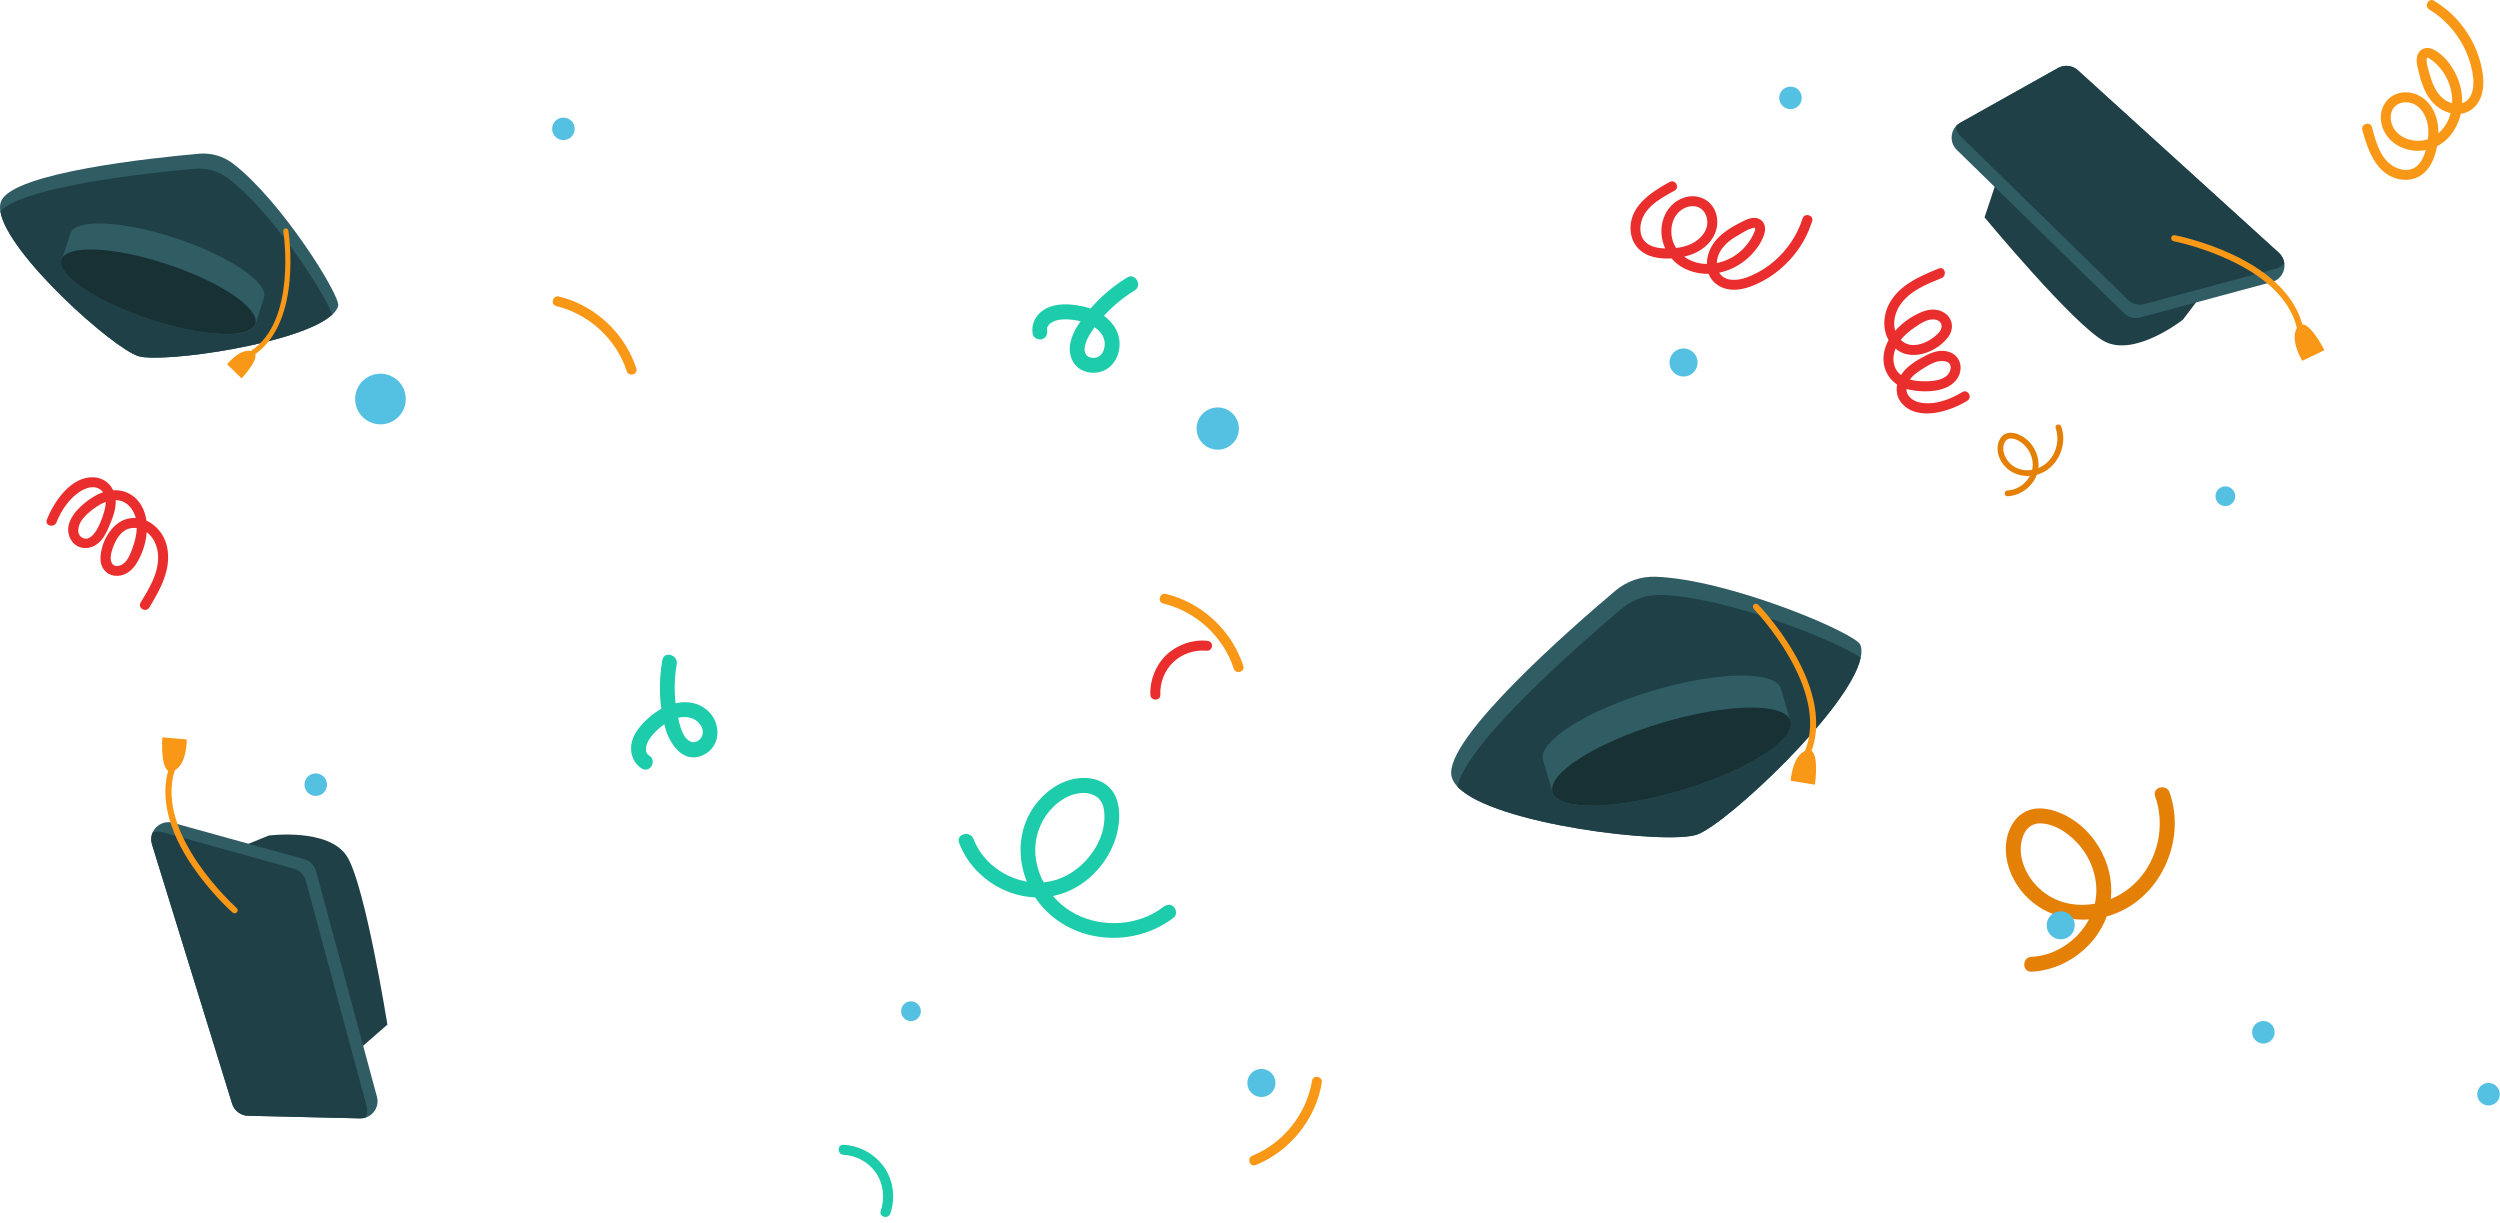 <svg width="368" height="180" viewBox="0 0 368 180" fill="none" xmlns="http://www.w3.org/2000/svg">
<path d="M141.183 124.082C143.23 129.452 149.003 132.893 154.711 131.939C160.257 131.015 164.711 125.689 164.747 120.091C164.755 118.572 164.395 116.98 163.273 115.887C162.297 114.934 160.918 114.515 159.575 114.508C156.692 114.486 154.073 116.239 152.393 118.484C148.534 123.635 150.111 130.978 154.931 134.925C160.023 139.092 167.638 139.048 172.788 135.057C173.265 134.691 173.17 133.891 172.788 133.502C172.326 133.033 171.702 133.143 171.233 133.502C167.645 136.283 162.341 136.627 158.343 134.558C153.999 132.321 151.256 127.09 152.848 122.299C153.574 120.12 155.173 118.191 157.272 117.222C159.289 116.298 162.084 116.533 162.488 119.13C163.177 123.539 159.685 128.117 155.628 129.46C150.793 131.059 145.115 128.249 143.31 123.51C142.804 122.182 140.677 122.754 141.183 124.082Z" fill="#1DCCAA"/>
<path d="M299.035 143.033C304.713 142.769 309.878 138.308 310.67 132.623C311.455 126.981 307.809 121.046 302.343 119.336C300.876 118.882 299.203 118.801 297.854 119.63C296.687 120.342 295.931 121.552 295.55 122.836C294.736 125.594 295.66 128.654 297.355 130.899C301.272 136.086 308.844 136.694 314.045 133.056C319.137 129.497 321.448 122.513 319.357 116.637C318.887 115.309 316.76 115.881 317.236 117.224C318.718 121.383 317.728 126.218 314.764 129.505C311.448 133.18 305.579 134.501 301.309 131.676C299.358 130.385 297.898 128.272 297.523 125.947C297.208 123.973 297.92 121.112 300.392 121.2C302.696 121.281 304.926 122.961 306.312 124.699C307.706 126.445 308.557 128.683 308.587 130.921C308.66 136.085 304.134 140.605 299.035 140.84C297.619 140.898 297.611 143.099 299.035 143.033Z" fill="#E58007"/>
<path d="M295.506 73.051C297.715 72.948 299.725 71.217 300.033 69.001C300.341 66.808 298.918 64.497 296.79 63.829C296.218 63.653 295.572 63.624 295.044 63.939C294.589 64.218 294.296 64.688 294.149 65.186C293.834 66.265 294.193 67.453 294.853 68.326C296.379 70.344 299.321 70.586 301.346 69.17C303.327 67.784 304.229 65.069 303.415 62.78C303.232 62.267 302.403 62.487 302.586 63.008C303.158 64.629 302.777 66.507 301.625 67.784C300.334 69.214 298.052 69.728 296.387 68.627C295.631 68.121 295.059 67.299 294.912 66.397C294.787 65.627 295.066 64.519 296.027 64.548C296.922 64.578 297.795 65.238 298.331 65.913C298.874 66.595 299.204 67.461 299.219 68.334C299.248 70.344 297.487 72.105 295.499 72.193C294.956 72.222 294.949 73.073 295.506 73.051Z" fill="#E58007"/>
<path d="M165.9 40.855C163.325 42.432 161.095 44.493 159.32 46.929C158.446 48.125 157.654 49.438 157.485 50.935C157.324 52.329 157.918 53.759 159.18 54.442C160.295 55.043 161.741 55.014 162.834 54.376C164.015 53.686 164.682 52.38 164.793 51.045C165.049 48 162.335 45.785 159.62 45.154C158.028 44.779 156.047 44.581 154.492 45.183C152.812 45.821 151.719 47.34 152.012 49.159C152.108 49.746 152.841 50.076 153.37 49.93C153.993 49.761 154.235 49.167 154.14 48.572C154.008 47.729 155.086 47.237 155.732 47.112C156.752 46.907 157.926 47.032 158.931 47.252C160.574 47.611 162.628 48.727 162.614 50.671C162.606 51.375 162.327 52.182 161.652 52.519C161.139 52.776 160.405 52.747 159.98 52.321C159.378 51.712 159.716 50.656 160.016 49.981C160.427 49.079 161.044 48.242 161.66 47.472C163.164 45.601 164.969 44.009 167.015 42.755C168.219 42.014 167.111 40.106 165.9 40.855Z" fill="#1DCCAA"/>
<path d="M97.497 97.166C96.924 100.467 97.02 103.856 97.908 107.099C98.553 109.454 100.461 112.381 103.322 111.23C106.168 110.078 106.271 106.387 104.092 104.531C101.613 102.426 98.164 103.46 95.897 105.316C94.709 106.292 93.484 107.561 93.043 109.073C92.603 110.591 93.11 112.264 94.46 113.122C95.663 113.878 96.763 111.978 95.567 111.222C94.665 110.65 95.178 109.381 95.648 108.713C96.352 107.715 97.379 106.806 98.436 106.204C99.507 105.602 100.879 105.287 102.045 105.808C102.889 106.189 103.652 107.165 103.41 108.134C103.183 109.036 102.177 109.593 101.385 109.021C100.571 108.434 100.226 107.305 99.984 106.387C99.236 103.585 99.118 100.614 99.61 97.76C99.852 96.366 97.731 95.772 97.497 97.166Z" fill="#1DCCAA"/>
<path d="M245.768 26.788C242.98 28.307 239.627 30.5 240.045 34.161C240.236 35.841 241.285 37.111 242.877 37.668C244.477 38.233 246.421 38.123 248.049 37.742C249.722 37.353 251.321 36.406 252.194 34.888C252.979 33.516 253.023 31.748 252.114 30.42C251.182 29.055 249.48 28.578 247.925 29.077C246.428 29.561 245.328 30.75 244.843 32.232C243.912 35.086 245.35 38.277 248.027 39.561C251.006 40.984 254.513 40.295 257 38.233C258.188 37.25 259.362 35.783 259.751 34.257C259.964 33.413 259.692 32.474 258.805 32.166C258.078 31.916 257.293 32.203 256.648 32.525C255.122 33.288 253.522 34.169 252.444 35.533C251.498 36.729 251.035 38.285 251.358 39.796C251.71 41.403 253.06 42.437 254.652 42.62C256.266 42.804 257.888 42.195 259.296 41.461C262.106 40.001 264.454 37.595 265.862 34.763C266.214 34.051 266.508 33.318 266.75 32.562C267.036 31.66 265.62 31.271 265.334 32.173C264.564 34.609 263.104 36.773 261.174 38.438C260.206 39.275 259.113 39.972 257.946 40.5C256.875 40.992 255.577 41.395 254.395 41.102C253.258 40.816 252.686 39.833 252.715 38.695C252.752 37.448 253.464 36.421 254.388 35.629C254.902 35.188 255.481 34.829 256.068 34.499C256.604 34.191 257.183 33.824 257.77 33.633C257.866 33.604 258.218 33.464 258.328 33.56C258.452 33.67 258.291 34.029 258.24 34.147C258.012 34.748 257.653 35.328 257.271 35.841C255.745 37.874 253.288 39.047 250.742 38.827C248.424 38.629 246.377 37.052 246.061 34.675C245.922 33.641 246.127 32.525 246.736 31.66C247.367 30.779 248.534 30.163 249.627 30.39C250.779 30.625 251.373 31.77 251.314 32.877C251.255 34.125 250.287 35.166 249.245 35.746C247.983 36.443 246.465 36.612 245.041 36.568C243.868 36.531 242.488 36.252 241.843 35.159C241.271 34.198 241.395 32.929 241.85 31.946C242.422 30.713 243.537 29.826 244.66 29.114C245.254 28.74 245.87 28.402 246.487 28.065C247.338 27.603 246.597 26.333 245.768 26.788Z" fill="#EA2D2D"/>
<path d="M347.737 19.134C348.551 22.2 349.887 25.979 353.547 26.441C355.227 26.653 356.702 25.934 357.626 24.518C358.551 23.095 358.903 21.18 358.925 19.515C358.947 17.798 358.404 16.016 357.128 14.812C355.983 13.727 354.274 13.264 352.762 13.829C351.214 14.416 350.349 15.957 350.466 17.586C350.583 19.156 351.479 20.506 352.799 21.327C355.352 22.912 358.793 22.266 360.671 19.963C362.762 17.41 362.923 13.837 361.507 10.931C360.833 9.545 359.681 8.056 358.294 7.322C357.524 6.911 356.548 6.955 356.034 7.747C355.616 8.393 355.712 9.222 355.873 9.926C356.247 11.592 356.731 13.352 357.795 14.717C358.734 15.92 360.136 16.742 361.684 16.779C363.327 16.815 364.655 15.744 365.205 14.24C365.77 12.714 365.557 10.998 365.183 9.449C364.427 6.375 362.652 3.522 360.224 1.489C359.615 0.983 358.969 0.521 358.294 0.11C357.487 -0.381 356.775 0.903 357.582 1.394C359.769 2.715 361.522 4.651 362.681 6.918C363.268 8.056 363.679 9.288 363.921 10.543C364.141 11.694 364.229 13.059 363.664 14.13C363.114 15.172 362.028 15.495 360.935 15.194C359.732 14.864 358.903 13.932 358.353 12.846C358.045 12.245 357.839 11.592 357.649 10.946C357.48 10.352 357.252 9.706 357.208 9.083C357.201 8.987 357.15 8.606 357.267 8.525C357.406 8.43 357.707 8.672 357.817 8.745C358.353 9.105 358.83 9.596 359.233 10.088C360.847 12.054 361.405 14.717 360.59 17.138C359.849 19.346 357.832 20.96 355.448 20.704C354.406 20.593 353.371 20.131 352.682 19.332C351.97 18.51 351.655 17.233 352.139 16.221C352.645 15.157 353.892 14.856 354.956 15.172C356.152 15.524 356.937 16.712 357.252 17.857C357.634 19.244 357.428 20.77 357.054 22.134C356.739 23.271 356.145 24.541 354.934 24.907C353.863 25.238 352.66 24.812 351.816 24.137C350.752 23.293 350.151 21.995 349.732 20.733C349.512 20.065 349.329 19.39 349.146 18.708C348.896 17.806 347.495 18.224 347.737 19.134Z" fill="#F99716"/>
<path d="M285.404 39.521C282.609 40.651 279.549 41.942 278.067 44.759C276.872 47.041 277.15 50.078 279.41 51.604C281.743 53.181 285.345 51.655 286.834 49.52C287.553 48.493 287.509 47.18 286.556 46.314C285.529 45.39 284.113 45.412 282.895 45.918C280.415 46.938 277.796 49.19 277.326 51.941C276.857 54.7 278.596 56.923 281.288 57.414C283.599 57.84 287.399 57.737 288.412 55.14C288.859 53.995 288.529 52.682 287.429 52.044C286.204 51.332 284.81 51.655 283.621 52.264C282.191 52.99 280.569 53.929 279.733 55.353C278.977 56.629 278.955 58.229 279.96 59.38C282.315 62.08 287.047 60.569 289.593 58.984C290.393 58.485 289.659 57.216 288.852 57.715C287.091 58.808 284.692 59.696 282.594 59.248C281.618 59.043 280.621 58.368 280.628 57.267C280.635 56.16 281.53 55.301 282.374 54.714C283.13 54.186 283.981 53.643 284.846 53.313C285.712 52.983 287.392 52.998 287.113 54.362C286.732 56.277 283.606 56.211 282.124 56.057C280.283 55.866 278.684 54.825 278.713 52.807C278.742 50.775 280.29 49.241 281.868 48.178C282.653 47.649 283.628 46.96 284.619 47.019C285.917 47.092 286.145 48.207 285.323 49.051C284.025 50.371 281.538 51.574 279.924 50.151C278.31 48.721 278.647 46.365 279.784 44.766C281.207 42.778 283.606 41.817 285.793 40.937C286.658 40.584 286.284 39.169 285.404 39.521Z" fill="#EA2D2D"/>
<path d="M21.972 89.432C23.601 86.754 25.266 83.783 24.598 80.533C24.085 78.038 21.803 75.911 19.147 76.285C16.536 76.652 14.782 79.806 14.79 82.271C14.79 83.511 15.567 84.568 16.829 84.744C18.164 84.927 19.301 84.142 20.006 83.064C21.554 80.709 22.295 77.018 20.842 74.473C19.323 71.817 16.308 71.59 13.85 73.071C11.855 74.282 8.964 76.842 10.439 79.447C11.07 80.562 12.361 80.943 13.535 80.503C14.855 80.012 15.523 78.75 16.044 77.525C16.697 75.991 17.372 74.304 16.844 72.631C16.411 71.252 15.252 70.32 13.784 70.254C10.476 70.108 7.952 73.798 6.895 76.505C6.551 77.385 7.967 77.767 8.311 76.894C9.023 75.082 10.307 73.196 12.031 72.206C12.809 71.758 13.85 71.479 14.672 71.993C15.618 72.58 15.67 73.864 15.457 74.832C15.222 75.896 13.872 80.239 12.046 79.109C11.187 78.581 11.539 77.319 11.98 76.659C12.53 75.837 13.396 75.14 14.203 74.59C15.875 73.468 18.04 73.02 19.36 74.898C20.593 76.652 20.152 78.911 19.463 80.789C19.133 81.684 18.671 82.91 17.665 83.232C16.33 83.665 16.132 82.352 16.389 81.369C16.807 79.762 17.775 77.715 19.698 77.708C21.994 77.701 23.27 79.96 23.278 82.015C23.292 84.48 21.942 86.659 20.703 88.691C20.211 89.498 21.48 90.239 21.972 89.432Z" fill="#EA2D2D"/>
<path d="M177.682 94.32C175.511 94.121 173.28 94.899 171.703 96.396C170.118 97.9 169.253 100.093 169.333 102.272C169.37 103.211 170.837 103.219 170.801 102.272C170.727 100.467 171.417 98.685 172.737 97.438C174.058 96.19 175.892 95.625 177.682 95.787C178.078 95.823 178.416 95.42 178.416 95.053C178.416 94.628 178.078 94.356 177.682 94.32Z" fill="#EA2D2D"/>
<path d="M171.236 88.843C176.041 90.002 180.076 93.7 181.602 98.41C181.895 99.305 183.311 98.923 183.018 98.021C181.338 92.834 176.936 88.711 171.624 87.427C170.707 87.2 170.311 88.615 171.236 88.843Z" fill="#F99716"/>
<path d="M81.886 45.06C86.691 46.219 90.726 49.917 92.252 54.627C92.546 55.522 93.962 55.141 93.668 54.238C91.988 49.051 87.586 44.928 82.275 43.644C81.358 43.424 80.962 44.84 81.886 45.06Z" fill="#F99716"/>
<path d="M193.135 159.076C192.328 163.955 188.938 168.254 184.353 170.118C183.48 170.47 183.964 171.857 184.844 171.497C189.892 169.443 193.685 164.747 194.573 159.355C194.727 158.431 193.289 158.145 193.135 159.076Z" fill="#F99716"/>
<path d="M124.161 169.987C126.017 170.083 127.844 171.051 128.908 172.592C130.052 174.25 130.294 176.348 129.641 178.241C129.333 179.136 130.749 179.517 131.057 178.63C131.842 176.363 131.505 173.692 130.089 171.733C128.702 169.819 126.516 168.637 124.161 168.513C123.215 168.469 123.215 169.936 124.161 169.987Z" fill="#1DCCAA"/>
<path d="M273.896 96.803C272.318 104.308 254.168 121.292 249.825 122.84C245.474 124.395 219.811 121.394 214.559 115.811C214.06 115.29 213.744 114.748 213.649 114.175C212.666 108.695 231.3 92.43 237.786 86.95C239.436 85.563 241.527 84.822 243.684 84.896C254.476 85.262 273.272 93.222 273.859 94.939C274.05 95.46 274.05 96.091 273.896 96.803Z" fill="#305C63"/>
<path d="M273.894 96.805C272.316 104.311 254.166 121.295 249.823 122.843C245.472 124.398 219.81 121.397 214.557 115.814C215.642 109.564 232.56 94.788 238.679 89.623C240.33 88.237 242.42 87.496 244.577 87.576C254.151 87.892 270.013 94.186 273.894 96.805Z" fill="#204047"/>
<path d="M262.174 101.517C262.167 101.48 262.174 101.436 262.159 101.4C261.338 98.67 252.835 98.802 243.165 101.708C233.496 104.606 226.321 109.176 227.135 111.905C227.15 111.942 227.172 111.971 227.187 112.015C227.194 112.052 227.187 112.096 227.201 112.133C227.216 112.169 227.238 112.199 227.253 112.235C227.26 112.272 227.253 112.316 227.267 112.353C227.282 112.39 227.304 112.419 227.319 112.463C227.326 112.5 227.319 112.544 227.333 112.58C227.348 112.617 227.37 112.646 227.385 112.683C227.392 112.72 227.385 112.764 227.399 112.8C227.414 112.837 227.436 112.866 227.451 112.91C227.458 112.947 227.451 112.991 227.465 113.028C227.48 113.064 227.502 113.094 227.517 113.138C227.524 113.175 227.517 113.219 227.531 113.255C227.546 113.292 227.568 113.321 227.583 113.365C227.59 113.402 227.583 113.446 227.597 113.483C227.612 113.519 227.634 113.549 227.649 113.585C227.656 113.622 227.649 113.666 227.664 113.703C227.678 113.739 227.7 113.769 227.715 113.813C227.722 113.849 227.715 113.894 227.73 113.93C227.744 113.967 227.766 113.996 227.781 114.033C227.788 114.07 227.781 114.114 227.796 114.15C227.81 114.187 227.832 114.216 227.847 114.26C227.854 114.297 227.847 114.341 227.862 114.378C227.876 114.414 227.898 114.444 227.913 114.488C227.92 114.524 227.913 114.568 227.928 114.605C227.942 114.642 227.964 114.671 227.979 114.715C227.986 114.752 227.979 114.796 227.994 114.833C228.008 114.869 228.03 114.899 228.045 114.943C228.052 114.979 228.045 115.023 228.06 115.06C228.074 115.097 228.096 115.126 228.111 115.163C228.118 115.199 228.111 115.243 228.126 115.28C228.14 115.317 228.162 115.346 228.177 115.39C228.184 115.427 228.177 115.471 228.192 115.508C228.206 115.544 228.228 115.574 228.243 115.61C228.25 115.647 228.243 115.691 228.258 115.728C228.272 115.764 228.294 115.794 228.309 115.838C228.316 115.874 228.309 115.918 228.324 115.955C228.338 115.992 228.36 116.021 228.375 116.058C228.382 116.094 228.375 116.138 228.39 116.175C228.404 116.212 228.427 116.241 228.441 116.285C228.449 116.322 228.441 116.366 228.456 116.403C228.47 116.439 228.493 116.469 228.507 116.513C228.515 116.549 228.507 116.593 228.522 116.63C229.344 119.359 237.846 119.227 247.516 116.322C257.185 113.417 264.36 108.853 263.546 106.124C263.531 106.088 263.509 106.058 263.495 106.014C263.487 105.977 263.495 105.933 263.48 105.897C263.465 105.86 263.443 105.831 263.429 105.787C263.421 105.75 263.429 105.706 263.414 105.669C263.399 105.633 263.377 105.603 263.363 105.559C263.355 105.523 263.363 105.479 263.348 105.442C263.333 105.405 263.311 105.376 263.297 105.332C263.289 105.295 263.297 105.251 263.282 105.214C263.267 105.178 263.245 105.148 263.231 105.104C263.223 105.068 263.231 105.024 263.216 104.987C263.201 104.95 263.179 104.921 263.165 104.877C263.157 104.84 263.165 104.796 263.15 104.76C263.135 104.723 263.113 104.694 263.099 104.65C263.091 104.613 263.099 104.569 263.084 104.532C263.069 104.496 263.047 104.466 263.032 104.422C263.025 104.385 263.033 104.341 263.018 104.305C263.003 104.268 262.981 104.239 262.966 104.195C262.959 104.158 262.966 104.114 262.952 104.077C262.937 104.041 262.915 104.011 262.9 103.967C262.893 103.931 262.9 103.887 262.886 103.85C262.871 103.813 262.849 103.784 262.834 103.74C262.827 103.703 262.834 103.659 262.82 103.623C262.805 103.586 262.783 103.556 262.768 103.512C262.761 103.476 262.768 103.432 262.754 103.395C262.739 103.358 262.717 103.329 262.702 103.285C262.695 103.248 262.702 103.204 262.688 103.168C262.673 103.131 262.651 103.102 262.636 103.058C262.629 103.021 262.636 102.977 262.622 102.94C262.607 102.904 262.585 102.874 262.57 102.83C262.563 102.793 262.57 102.749 262.556 102.713C262.541 102.676 262.519 102.647 262.504 102.603C262.497 102.566 262.504 102.522 262.49 102.485C262.475 102.449 262.453 102.419 262.438 102.375C262.431 102.339 262.438 102.295 262.424 102.258C262.409 102.221 262.387 102.192 262.372 102.148C262.365 102.111 262.372 102.067 262.358 102.03C262.343 101.994 262.321 101.964 262.306 101.92C262.299 101.884 262.306 101.84 262.292 101.803C262.277 101.766 262.255 101.737 262.24 101.693C262.233 101.656 262.24 101.612 262.225 101.576C262.211 101.59 262.181 101.554 262.174 101.517Z" fill="#305C63"/>
<path d="M247.531 116.313C257.202 113.412 264.378 108.846 263.558 106.114C262.739 103.382 254.235 103.518 244.564 106.419C234.893 109.32 227.717 113.887 228.537 116.619C229.356 119.351 237.86 119.214 247.531 116.313Z" fill="#173135"/>
<path d="M266.266 111.144C266.163 111.181 266.046 111.181 265.943 111.137C265.708 111.042 265.598 110.778 265.694 110.55C269.406 101.343 258.262 89.751 258.152 89.634C257.976 89.458 257.983 89.172 258.159 88.996C258.335 88.82 258.621 88.827 258.797 89.003C258.915 89.128 261.739 92.04 264.131 96.193C267.33 101.746 268.159 106.831 266.53 110.888C266.471 111.012 266.376 111.1 266.266 111.144Z" fill="#F99716"/>
<path d="M263.59 114.927L267.155 115.506C267.155 115.506 268.006 109.754 265.908 110.444C263.81 111.126 263.59 114.927 263.59 114.927Z" fill="#F99716"/>
<path d="M48.918 46.304C44.311 50.603 24.084 53.457 20.438 52.445C16.777 51.432 0.938 37.295 0.043 31.059C-0.045 30.472 -0.001 29.958 0.204 29.533C2.134 25.388 22.346 23.245 29.293 22.629C31.061 22.475 32.815 22.967 34.231 24.03C41.31 29.379 50.195 43.604 49.777 45.035C49.652 45.475 49.358 45.901 48.918 46.304Z" fill="#305C63"/>
<path d="M48.92 46.303C44.313 50.602 24.086 53.456 20.44 52.444C16.779 51.431 0.94 37.294 0.045 31.058C3.728 27.368 22.084 25.424 28.635 24.844C30.403 24.69 32.157 25.182 33.572 26.253C39.852 30.985 47.548 42.708 48.92 46.303Z" fill="#204047"/>
<path d="M38.812 43.942C38.827 43.912 38.849 43.883 38.856 43.854C39.597 41.631 33.816 37.706 25.937 35.087C18.065 32.467 11.081 32.152 10.339 34.375C10.332 34.404 10.332 34.441 10.325 34.47C10.31 34.5 10.288 34.529 10.281 34.558C10.273 34.588 10.273 34.624 10.266 34.654C10.251 34.683 10.229 34.712 10.222 34.742C10.215 34.771 10.215 34.808 10.207 34.837C10.193 34.866 10.171 34.896 10.163 34.925C10.156 34.955 10.156 34.991 10.149 35.02C10.134 35.05 10.112 35.079 10.105 35.108C10.097 35.138 10.097 35.175 10.09 35.204C10.075 35.233 10.053 35.263 10.046 35.292C10.039 35.321 10.039 35.358 10.031 35.387C10.017 35.417 9.995 35.446 9.987 35.475C9.98 35.505 9.98 35.541 9.973 35.571C9.958 35.6 9.936 35.629 9.929 35.659C9.921 35.688 9.921 35.725 9.914 35.754C9.899 35.783 9.877 35.813 9.87 35.842C9.863 35.871 9.863 35.908 9.855 35.938C9.841 35.967 9.819 35.996 9.811 36.026C9.804 36.055 9.804 36.092 9.797 36.121C9.782 36.15 9.76 36.18 9.753 36.209C9.745 36.238 9.745 36.275 9.738 36.304C9.723 36.334 9.701 36.363 9.694 36.392C9.687 36.422 9.687 36.458 9.679 36.488C9.665 36.517 9.643 36.547 9.635 36.576C9.628 36.605 9.628 36.642 9.62 36.671C9.606 36.7 9.584 36.73 9.576 36.759C9.569 36.789 9.569 36.825 9.562 36.855C9.547 36.884 9.525 36.913 9.518 36.943C9.51 36.972 9.51 37.009 9.503 37.038C9.488 37.067 9.466 37.097 9.459 37.126C9.452 37.155 9.452 37.192 9.444 37.221C9.43 37.251 9.408 37.28 9.4 37.309C9.393 37.339 9.393 37.376 9.386 37.405C9.371 37.434 9.349 37.464 9.342 37.493C9.334 37.522 9.334 37.559 9.327 37.588C9.312 37.618 9.29 37.647 9.283 37.676C9.276 37.706 9.276 37.742 9.268 37.772C9.254 37.801 9.232 37.83 9.224 37.86C9.217 37.889 9.217 37.926 9.21 37.955C9.195 37.984 9.173 38.014 9.166 38.043C9.158 38.072 9.158 38.109 9.151 38.139C9.136 38.168 9.114 38.197 9.107 38.227C8.366 40.449 14.147 44.374 22.026 46.994C29.898 49.613 36.883 49.928 37.624 47.705C37.631 47.676 37.631 47.639 37.638 47.61C37.653 47.581 37.675 47.551 37.682 47.522C37.69 47.492 37.69 47.456 37.697 47.426C37.712 47.397 37.734 47.368 37.741 47.338C37.748 47.309 37.748 47.272 37.756 47.243C37.77 47.214 37.792 47.184 37.8 47.155C37.807 47.126 37.807 47.089 37.814 47.06C37.829 47.03 37.851 47.001 37.858 46.971C37.866 46.942 37.866 46.906 37.873 46.876C37.888 46.847 37.91 46.818 37.917 46.788C37.925 46.759 37.925 46.722 37.932 46.693C37.947 46.663 37.968 46.634 37.976 46.605C37.983 46.575 37.983 46.539 37.99 46.509C38.005 46.48 38.027 46.451 38.035 46.421C38.042 46.392 38.042 46.355 38.049 46.326C38.064 46.297 38.086 46.267 38.093 46.238C38.101 46.209 38.101 46.172 38.108 46.142C38.123 46.113 38.145 46.084 38.152 46.054C38.159 46.025 38.159 45.989 38.167 45.959C38.181 45.93 38.203 45.9 38.211 45.871C38.218 45.842 38.218 45.805 38.225 45.776C38.24 45.746 38.262 45.717 38.269 45.688C38.277 45.658 38.277 45.622 38.284 45.592C38.299 45.563 38.321 45.534 38.328 45.504C38.335 45.475 38.335 45.438 38.343 45.409C38.357 45.38 38.379 45.35 38.387 45.321C38.394 45.291 38.394 45.255 38.401 45.225C38.416 45.196 38.438 45.167 38.445 45.137C38.453 45.108 38.453 45.071 38.46 45.042C38.475 45.013 38.497 44.983 38.504 44.954C38.511 44.925 38.511 44.888 38.519 44.859C38.533 44.829 38.555 44.8 38.563 44.771C38.57 44.741 38.57 44.705 38.577 44.675C38.592 44.646 38.614 44.617 38.621 44.587C38.629 44.558 38.629 44.521 38.636 44.492C38.651 44.462 38.673 44.433 38.68 44.404C38.688 44.374 38.688 44.338 38.695 44.308C38.709 44.279 38.731 44.25 38.739 44.22C38.746 44.191 38.746 44.154 38.754 44.125C38.768 44.096 38.79 44.066 38.797 44.037C38.805 44.008 38.805 43.971 38.812 43.942Z" fill="#305C63"/>
<path d="M37.579 47.684C38.319 45.458 32.536 41.531 24.662 38.913C16.788 36.295 9.805 35.977 9.065 38.204C8.325 40.43 14.108 44.357 21.982 46.975C29.856 49.593 36.839 49.91 37.579 47.684Z" fill="#173135"/>
<path d="M37.011 52.348C36.922 52.326 36.849 52.274 36.791 52.194C36.68 52.025 36.724 51.79 36.901 51.68C43.745 47.242 41.728 34.183 41.706 34.051C41.669 33.845 41.809 33.654 42.014 33.625C42.212 33.596 42.41 33.728 42.44 33.933C42.462 34.073 42.982 37.367 42.63 41.292C42.161 46.537 40.319 50.345 37.304 52.304C37.216 52.362 37.106 52.377 37.011 52.348Z" fill="#F99716"/>
<path d="M33.43 53.62L35.557 55.697C35.557 55.697 38.844 52.234 37.113 51.705C35.367 51.17 33.43 53.62 33.43 53.62Z" fill="#F99716"/>
<path d="M32.301 125.957L39.556 122.993C39.556 122.993 48.441 121.811 51.104 126.103C53.767 130.395 57.025 150.82 57.025 150.82L51.251 155.853L32.301 125.957Z" fill="#204047"/>
<path d="M53.844 164.499C53.58 164.587 53.293 164.631 53 164.623L36.515 164.242C35.436 164.22 34.49 163.501 34.167 162.466L22.37 124.288C22.18 123.671 22.238 123.062 22.466 122.541C22.935 121.463 24.153 120.759 25.452 121.118L44.776 126.474C45.627 126.716 46.302 127.391 46.529 128.249L55.487 161.447C55.846 162.789 55.069 164.102 53.844 164.499Z" fill="#305C63"/>
<path d="M53.844 164.5C53.58 164.588 53.293 164.632 53 164.624L36.515 164.243C35.436 164.221 34.49 163.502 34.167 162.468L22.37 124.289C22.18 123.672 22.238 123.064 22.466 122.543C22.913 122.389 23.419 122.359 23.933 122.506L43.25 127.862C44.108 128.096 44.783 128.771 45.011 129.63L53.968 162.834C54.122 163.421 54.064 164.001 53.844 164.5Z" fill="#204047"/>
<path d="M25.113 112.82C25.208 112.776 25.325 112.761 25.436 112.798C25.67 112.871 25.802 113.128 25.729 113.363C22.728 122.827 34.716 133.538 34.834 133.648C35.024 133.81 35.039 134.096 34.87 134.287C34.709 134.47 34.423 134.492 34.232 134.323C34.1 134.213 31.07 131.513 28.363 127.559C24.746 122.262 23.535 117.259 24.863 113.092C24.915 112.967 25.003 112.871 25.113 112.82Z" fill="#F99716"/>
<path d="M27.495 108.847L23.893 108.539C23.893 108.539 23.482 114.342 25.522 113.491C27.561 112.64 27.495 108.847 27.495 108.847Z" fill="#F99716"/>
<path d="M326.056 40.83L321.317 47.066C321.317 47.066 314.274 52.605 309.798 50.265C305.323 47.924 292.125 31.997 292.125 31.997L294.539 24.727L326.056 40.83Z" fill="#204047"/>
<path d="M287.899 18.601C288.083 18.388 288.303 18.205 288.559 18.066L302.946 10.01C303.885 9.482 305.066 9.621 305.873 10.348L335.454 37.214C335.931 37.646 336.188 38.204 336.261 38.769C336.408 39.935 335.718 41.161 334.412 41.513L315.051 46.729C314.193 46.956 313.269 46.714 312.638 46.091L288.039 22.064C287.048 21.088 287.048 19.562 287.899 18.601Z" fill="#305C63"/>
<path d="M287.895 18.601C288.078 18.388 288.298 18.205 288.555 18.066L302.942 10.01C303.881 9.482 305.062 9.621 305.869 10.348L335.449 37.214C335.926 37.646 336.183 38.204 336.256 38.769C335.948 39.128 335.53 39.414 335.009 39.547L315.656 44.763C314.797 44.998 313.873 44.763 313.242 44.139L288.636 20.098C288.21 19.665 287.961 19.137 287.895 18.601Z" fill="#204047"/>
<path d="M338.929 48.494C338.87 48.582 338.775 48.648 338.657 48.677C338.415 48.736 338.173 48.582 338.114 48.34C335.884 38.67 320.118 35.538 319.957 35.508C319.714 35.464 319.553 35.222 319.597 34.98C319.641 34.738 319.883 34.577 320.125 34.62C320.294 34.65 324.278 35.428 328.621 37.46C334.424 40.181 338.012 43.872 338.995 48.134C339.024 48.259 338.995 48.391 338.929 48.494Z" fill="#F99716"/>
<path d="M338.895 53.113L342.152 51.543C342.152 51.543 339.555 46.341 338.227 48.102C336.899 49.863 338.895 53.113 338.895 53.113Z" fill="#F99716"/>
<path d="M82.935 20.625C83.851 20.625 84.593 19.882 84.593 18.967C84.593 18.051 83.851 17.309 82.935 17.309C82.02 17.309 81.277 18.051 81.277 18.967C81.277 19.882 82.02 20.625 82.935 20.625Z" fill="#54C0E2"/>
<path d="M179.249 66.194C180.967 66.194 182.36 64.801 182.36 63.083C182.36 61.365 180.967 59.973 179.249 59.973C177.531 59.973 176.139 61.365 176.139 63.083C176.139 64.801 177.531 66.194 179.249 66.194Z" fill="#54C0E2"/>
<path d="M185.678 161.482C186.821 161.482 187.747 160.555 187.747 159.413C187.747 158.27 186.821 157.344 185.678 157.344C184.536 157.344 183.609 158.27 183.609 159.413C183.609 160.555 184.536 161.482 185.678 161.482Z" fill="#54C0E2"/>
<path d="M134.097 150.304C134.899 150.304 135.55 149.653 135.55 148.851C135.55 148.049 134.899 147.398 134.097 147.398C133.295 147.398 132.645 148.049 132.645 148.851C132.645 149.653 133.295 150.304 134.097 150.304Z" fill="#54C0E2"/>
<path d="M327.572 74.495C328.374 74.495 329.024 73.845 329.024 73.043C329.024 72.24 328.374 71.59 327.572 71.59C326.77 71.59 326.119 72.24 326.119 73.043C326.119 73.845 326.77 74.495 327.572 74.495Z" fill="#54C0E2"/>
<path d="M303.336 138.274C304.479 138.274 305.405 137.348 305.405 136.206C305.405 135.063 304.479 134.137 303.336 134.137C302.194 134.137 301.268 135.063 301.268 136.206C301.268 137.348 302.194 138.274 303.336 138.274Z" fill="#54C0E2"/>
<path d="M333.166 153.605C334.082 153.605 334.824 152.863 334.824 151.947C334.824 151.031 334.082 150.289 333.166 150.289C332.25 150.289 331.508 151.031 331.508 151.947C331.508 152.863 332.25 153.605 333.166 153.605Z" fill="#54C0E2"/>
<path d="M46.478 117.16C47.394 117.16 48.136 116.418 48.136 115.502C48.136 114.586 47.394 113.844 46.478 113.844C45.563 113.844 44.82 114.586 44.82 115.502C44.82 116.418 45.563 117.16 46.478 117.16Z" fill="#54C0E2"/>
<path d="M56.004 62.462C58.063 62.462 59.731 60.793 59.731 58.735C59.731 56.676 58.063 55.008 56.004 55.008C53.946 55.008 52.277 56.676 52.277 58.735C52.277 60.793 53.946 62.462 56.004 62.462Z" fill="#54C0E2"/>
<path d="M247.819 55.427C248.961 55.427 249.888 54.501 249.888 53.358C249.888 52.215 248.961 51.289 247.819 51.289C246.676 51.289 245.75 52.215 245.75 53.358C245.75 54.501 246.676 55.427 247.819 55.427Z" fill="#54C0E2"/>
<path d="M263.564 16.066C264.48 16.066 265.222 15.324 265.222 14.408C265.222 13.492 264.48 12.75 263.564 12.75C262.649 12.75 261.906 13.492 261.906 14.408C261.906 15.324 262.649 16.066 263.564 16.066Z" fill="#54C0E2"/>
<path d="M366.31 162.726C367.226 162.726 367.968 161.984 367.968 161.068C367.968 160.152 367.226 159.41 366.31 159.41C365.395 159.41 364.652 160.152 364.652 161.068C364.652 161.984 365.395 162.726 366.31 162.726Z" fill="#54C0E2"/>
</svg>
